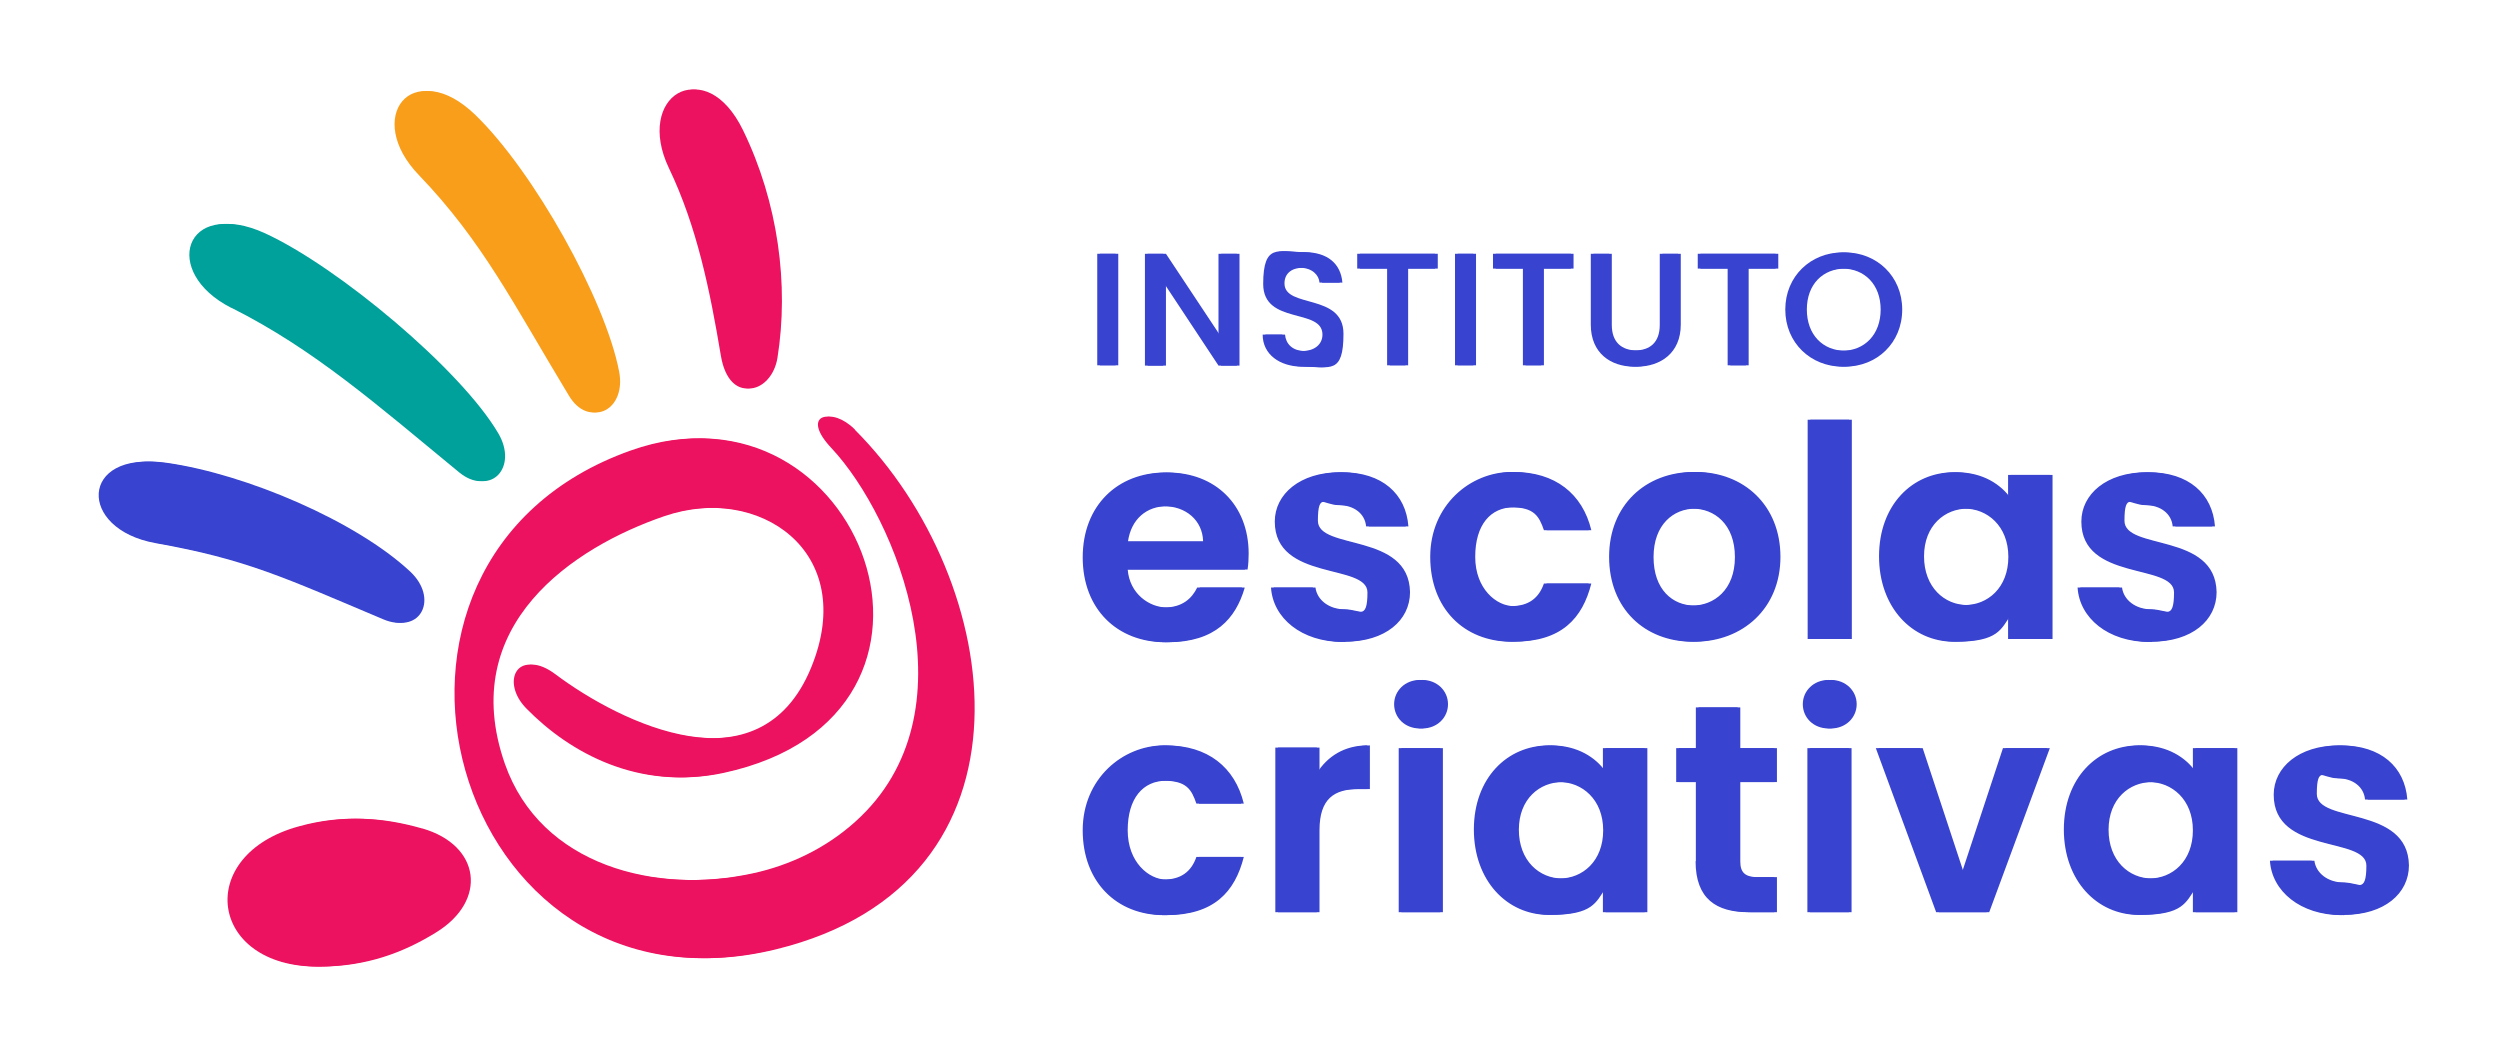 <?xml version="1.0" encoding="UTF-8"?>
<svg xmlns="http://www.w3.org/2000/svg" version="1.1" viewBox="0 0 928 389">
  <defs>
    <style>
      .cls-1, .cls-2, .cls-3, .cls-4, .cls-5 {
        fill-rule: evenodd;
      }

      .cls-1, .cls-6 {
        fill: #3843d0;
      }

      .cls-2 {
        fill: #ed125f;
      }

      .cls-3 {
        fill: #f99e1b;
      }

      .cls-4 {
        fill: #3843d0;
      }

      .cls-5 {
        fill: #00a19a;
      }
    </style>
  </defs>
  <!-- Generator: Adobe Illustrator 28.7.1, SVG Export Plug-In . SVG Version: 1.2.0 Build 142)  -->
  <g>
    <g id="Layer_1">
      <g>
        <path class="cls-6" d="M408.3,94.2h6.8v41.4h-6.8v-41.4Z"/>
        <path class="cls-6" d="M460.1,94.2v41.5h-6.8l-20.5-31v31h-6.8v-41.5h6.8l20.5,30.9v-30.9h6.8Z"/>
        <path class="cls-6" d="M484.4,136.1c-8.3,0-14.7-4.5-14.7-11.9h7.3c.3,3.4,2.7,6.1,7.4,6.1s7.5-2.6,7.5-6.1c0-10-22-3.5-22-18.8s5.8-11.8,14.3-11.8,13.5,4.2,14.1,11.3h-7.5c-.2-2.8-2.7-5.4-7-5.5-3.9-.1-7,1.8-7,5.8,0,9.4,21.9,3.5,21.9,18.7s-5.1,12.2-14.3,12.2Z"/>
        <path class="cls-6" d="M504.8,94.2h28.9v5.5h-11v35.9h-6.8v-35.9h-11.1v-5.5Z"/>
        <path class="cls-6" d="M541.1,94.2h6.8v41.4h-6.8v-41.4Z"/>
        <path class="cls-6" d="M555.2,94.2h28.9v5.5h-11v35.9h-6.8v-35.9h-11.1v-5.5Z"/>
        <path class="cls-6" d="M591.5,94.2h6.8v26.4c0,6.4,3.6,9.5,9.4,9.5s9.4-3,9.4-9.5v-26.4h6.8v26.3c0,10.6-7.6,15.6-16.3,15.6s-16.1-5-16.1-15.6v-26.3Z"/>
        <path class="cls-6" d="M631.2,94.2h28.9v5.5h-11v35.9h-6.8v-35.9h-11.1v-5.5Z"/>
        <path class="cls-6" d="M684.9,136.1c-11.7,0-21.2-8.8-21.2-21.2s9.5-21.2,21.2-21.2,21.2,8.8,21.2,21.2-9.4,21.2-21.2,21.2ZM684.9,130.2c8.2,0,14.2-6,14.2-15.3s-6-15.2-14.2-15.2-14.2,5.8-14.2,15.2,6,15.3,14.2,15.3Z"/>
      </g>
      <path class="cls-3" d="M156.5,65c23.7,24.7,34.9,47.5,55.7,81.9,7.3,12.1,20.4,5.1,17.6-9.1-5.2-26.8-31.8-74.3-53.3-95.1-22.8-22-40.5,1.1-20,22.3Z"/>
      <path class="cls-2" d="M156.6,307.5c-14-4-28.5-5.2-44.5-.8-39.3,10.6-33.6,52.4,7.1,52.1,16.6-.1,30.3-5,42.7-12.7,19.2-11.8,16.5-32.4-5.2-38.6Z"/>
      <path class="cls-5" d="M87,114.3c30.6,15.4,53.4,35.5,84.4,61,10.9,9,20.9-1.9,13.6-14.4-13.8-23.6-59.4-61.8-86.6-74.3-28.8-13.2-37.8,14.4-11.5,27.7Z"/>
      <path class="cls-4" d="M58.7,201.6c33.7,6,47.6,12.7,84.6,28.3,13,5.5,19.5-7.8,9-17.7-20-18.7-60.8-36.2-90.4-40.4-31.4-4.5-32.2,24.6-3.2,29.8Z"/>
      <path class="cls-2" d="M249.3,62.4c10.4,21.7,15.2,45.2,19.3,69.7,3.1,18.2,17.9,13.7,20,.7,4.3-27,.3-57.6-12.8-84.5-13.9-28.5-39.2-12.5-26.5,14.1Z"/>
      <path class="cls-2" d="M317.3,159.4c-8.5-8.5-19.1-5.2-7.7,6.9,24.3,25.9,53.8,98.4,8.9,138.7-11,9.9-24.3,16.2-38.1,19.2-36.9,8-79.7-2.8-93-40.7-18-51.6,25.6-80.4,59.2-91.9,36.1-12.3,73.2,13.1,55.5,56.2-19.1,46.6-71.9,20.5-95.9,2.5-13.2-9.9-19.4,2.8-9.9,12.6,16.5,16.9,42.1,30.5,72.3,24,99.7-21.5,50.6-149.5-33.4-119.7-115.2,40.8-66.3,214.3,52.8,185.2,101.5-24.8,85.2-136.9,29.4-192.8Z"/>
      <path class="cls-1" d="M462,218.1h-16.6c-2,4.1-5.6,7.4-12.2,7.4s-13.9-5.1-14.6-14.1h44.5c.3-2,.4-4,.4-5.9,0-18.1-12.4-30.1-30-30.1s-30.6,12.2-30.6,31.5,12.9,31.5,30.6,31.5,25.2-8.9,28.5-20.1h0ZM433.1,187.9c7.9,0,14.3,5.1,14.5,13.1h-28.9c1.2-8.4,7-13.1,14.4-13.1h0ZM499.4,238.2c14.8,0,24-7.9,24-18.4-.4-22.3-34.2-15.4-34.2-26.5s3-5.8,8.7-5.8,9.8,3.2,10.2,7.9h14.7c-.9-12.1-9.8-20.1-24.5-20.1s-24.1,8.1-24.1,18.3c0,22.3,34.4,15.4,34.4,26.3s-3.3,6.3-9.3,6.3-10.4-3.5-11-8.1h-15.5c.7,11.3,11.3,20.2,26.6,20.2h0ZM531.9,206.7c0,19.1,12.5,31.5,30.1,31.5s25.4-8.6,28.7-21.6h-16.6c-1.9,5.5-5.8,8.4-12.2,8.4s-14.3-6.4-14.3-18.3,5.7-18.4,14.3-18.4,10.4,3.3,12.2,8.5h16.6c-3.3-13.6-13.5-21.6-28.7-21.6s-30.1,12.3-30.1,31.5h0ZM629.1,238.2c17.7,0,31.8-12.3,31.8-31.5s-13.7-31.5-31.3-31.5-31.3,12.2-31.3,31.5,13.3,31.5,30.9,31.5h0ZM629.1,224.8c-8.2,0-15.3-5.9-15.3-18s7.4-18,15.5-18,15.7,5.8,15.7,18-7.8,18-15.9,18h0ZM672,237.2h15.4v-81.4h-15.4v81.4h0ZM698.5,206.5c0,19,12.3,31.7,27.7,31.7s16.6-4.6,20.2-9.9v8.9h15.5v-60.9h-15.5v8.7c-3.6-5.1-10.3-9.7-20.1-9.7-15.5,0-27.8,12.2-27.8,31.2h0ZM746.5,206.7c0,11.5-7.7,17.9-16.2,17.9s-16.1-6.6-16.1-18.1,7.8-17.7,16.1-17.7,16.2,6.4,16.2,17.9h0ZM798.8,238.2c14.8,0,24-7.9,24-18.4-.4-22.3-34.2-15.4-34.2-26.5s3-5.8,8.7-5.8,9.8,3.2,10.2,7.9h14.7c-.9-12.1-9.8-20.1-24.5-20.1s-24.1,8.1-24.1,18.3c0,22.3,34.4,15.4,34.4,26.3s-3.3,6.3-9.3,6.3-10.4-3.5-11-8.1h-15.5c.7,11.3,11.3,20.2,26.6,20.2Z"/>
      <path class="cls-4" d="M402.9,308.2c0,19.1,12.5,31.5,30.1,31.5s25.4-8.6,28.7-21.6h-16.6c-1.9,5.5-5.8,8.4-12.2,8.4s-14.3-6.4-14.3-18.3,5.7-18.4,14.3-18.4,10.4,3.3,12.2,8.5h16.6c-3.3-13.6-13.5-21.6-28.7-21.6s-30.1,12.3-30.1,31.5h0ZM474.4,338.6h15.4v-30.4c0-11.8,5.5-15.3,14.6-15.3h4.1v-16.2c-8.5,0-14.8,4.1-18.7,10.3v-9.5h-15.4v60.9h0ZM528,270.4c5.4,0,9.5-4,9.5-9s-4.1-9-9.5-9-9.5,4-9.5,9,4,9,9.5,9h0ZM520.2,338.6h15.4v-60.9h-15.4v60.9h0ZM548.1,307.9c0,19,12.3,31.7,27.7,31.7s16.6-4.6,20.2-9.9v8.9h15.5v-60.9h-15.5v8.7c-3.6-5.1-10.3-9.7-20.1-9.7-15.5,0-27.8,12.2-27.8,31.2h0ZM596.1,308.2c0,11.5-7.7,17.9-16.2,17.9s-16.1-6.6-16.1-18.1,7.8-17.7,16.1-17.7,16.2,6.4,16.2,17.9h0ZM630.4,319.7c0,14,7.8,18.9,19.5,18.9h9.7v-13h-7.1c-4.8,0-6.5-1.8-6.5-5.8v-29.5h13.6v-12.6h-13.6v-15.1h-15.5v15.1h-7.3v12.6h7.3v29.4h0ZM679.7,270.4c5.4,0,9.5-4,9.5-9s-4.1-9-9.5-9-9.5,4-9.5,9,4,9,9.5,9h0ZM671.9,338.6h15.4v-60.9h-15.4v60.9h0ZM697.3,277.7l22.4,60.9h18.7l22.5-60.9h-16.4l-15.4,46.7-15.4-46.7h-16.5ZM767.1,307.9c0,19,12.3,31.7,27.7,31.7s16.6-4.6,20.2-9.9v8.9h15.5v-60.9h-15.5v8.7c-3.6-5.1-10.3-9.7-20.1-9.7-15.5,0-27.8,12.2-27.8,31.2h0ZM815,308.2c0,11.5-7.7,17.9-16.2,17.9s-16.1-6.6-16.1-18.1,7.8-17.7,16.1-17.7,16.2,6.4,16.2,17.9h0ZM870.2,339.6c14.8,0,24-7.9,24-18.4-.4-22.3-34.2-15.4-34.2-26.5s3-5.8,8.7-5.8,9.8,3.2,10.2,7.9h14.7c-.9-12.1-9.8-20.1-24.5-20.1s-24.1,8.1-24.1,18.3c0,22.3,34.4,15.4,34.4,26.3s-3.3,6.3-9.3,6.3-10.4-3.5-11-8.1h-15.5c.7,11.3,11.3,20.2,26.6,20.2Z"/>
      <g>
        <path class="cls-6" d="M407.3,94.2h6.8v41.4h-6.8v-41.4Z"/>
        <path class="cls-6" d="M459.1,94.2v41.5h-6.8l-20.5-31v31h-6.8v-41.5h6.8l20.5,30.9v-30.9h6.8Z"/>
        <path class="cls-6" d="M483.4,136.1c-8.3,0-14.7-4.5-14.7-11.9h7.3c.3,3.4,2.7,6.1,7.4,6.1s7.5-2.6,7.5-6.1c0-10-22-3.5-22-18.8s5.8-11.8,14.3-11.8,13.5,4.2,14.1,11.3h-7.5c-.2-2.8-2.7-5.4-7-5.5-3.9-.1-7,1.8-7,5.8,0,9.4,21.9,3.5,21.9,18.7s-5.1,12.2-14.3,12.2Z"/>
        <path class="cls-6" d="M503.8,94.2h28.9v5.5h-11v35.9h-6.8v-35.9h-11.1v-5.5Z"/>
        <path class="cls-6" d="M540.1,94.2h6.8v41.4h-6.8v-41.4Z"/>
        <path class="cls-6" d="M554.2,94.2h28.9v5.5h-11v35.9h-6.8v-35.9h-11.1v-5.5Z"/>
        <path class="cls-6" d="M590.5,94.2h6.8v26.4c0,6.4,3.6,9.5,9.4,9.5s9.4-3,9.4-9.5v-26.4h6.8v26.3c0,10.6-7.6,15.6-16.3,15.6s-16.1-5-16.1-15.6v-26.3Z"/>
        <path class="cls-6" d="M630.2,94.2h28.9v5.5h-11v35.9h-6.8v-35.9h-11.1v-5.5Z"/>
        <path class="cls-6" d="M683.9,136.1c-11.7,0-21.2-8.8-21.2-21.2s9.5-21.2,21.2-21.2,21.2,8.8,21.2,21.2-9.4,21.2-21.2,21.2ZM683.9,130.2c8.2,0,14.2-6,14.2-15.3s-6-15.2-14.2-15.2-14.2,5.8-14.2,15.2,6,15.3,14.2,15.3Z"/>
      </g>
      <path class="cls-3" d="M155.5,65c23.7,24.7,34.9,47.5,55.7,81.9,7.3,12.1,20.4,5.1,17.6-9.1-5.2-26.8-31.8-74.3-53.3-95.1-22.8-22-40.5,1.1-20,22.3Z"/>
      <path class="cls-2" d="M155.6,307.5c-14-4-28.5-5.2-44.5-.8-39.3,10.6-33.6,52.4,7.1,52.1,16.6-.1,30.3-5,42.7-12.7,19.2-11.8,16.5-32.4-5.2-38.6Z"/>
      <path class="cls-5" d="M86,114.3c30.6,15.4,53.4,35.5,84.4,61,10.9,9,20.9-1.9,13.6-14.4-13.8-23.6-59.4-61.8-86.6-74.3-28.8-13.2-37.8,14.4-11.5,27.7Z"/>
      <path class="cls-4" d="M57.7,201.6c33.7,6,47.6,12.7,84.6,28.3,13,5.5,19.5-7.8,9-17.7-20-18.7-60.8-36.2-90.4-40.4-31.4-4.5-32.2,24.6-3.2,29.8Z"/>
      <path class="cls-2" d="M248.3,62.4c10.4,21.7,15.2,45.2,19.3,69.7,3.1,18.2,17.9,13.7,20,.7,4.3-27,.3-57.6-12.8-84.5-13.9-28.5-39.2-12.5-26.5,14.1Z"/>
      <path class="cls-2" d="M316.3,159.4c-8.5-8.5-19.1-5.2-7.7,6.9,24.3,25.9,53.8,98.4,8.9,138.7-11,9.9-24.3,16.2-38.1,19.2-36.9,8-79.7-2.8-93-40.7-18-51.6,25.6-80.4,59.2-91.9,36.1-12.3,73.2,13.1,55.5,56.2-19.1,46.6-71.9,20.5-95.9,2.5-13.2-9.9-19.4,2.8-9.9,12.6,16.5,16.9,42.1,30.5,72.3,24,99.7-21.5,50.6-149.5-33.4-119.7-115.2,40.8-66.3,214.3,52.8,185.2,101.5-24.8,85.2-136.9,29.4-192.8Z"/>
      <path class="cls-1" d="M461,218.1h-16.6c-2,4.1-5.6,7.4-12.2,7.4s-13.9-5.1-14.6-14.1h44.5c.3-2,.4-4,.4-5.9,0-18.1-12.4-30.1-30-30.1s-30.6,12.2-30.6,31.5,12.9,31.5,30.6,31.5,25.2-8.9,28.5-20.1h0ZM432.1,187.9c7.9,0,14.3,5.1,14.5,13.1h-28.9c1.2-8.4,7-13.1,14.4-13.1h0ZM498.4,238.2c14.8,0,24-7.9,24-18.4-.4-22.3-34.2-15.4-34.2-26.5s3-5.8,8.7-5.8,9.8,3.2,10.2,7.9h14.7c-.9-12.1-9.8-20.1-24.5-20.1s-24.1,8.1-24.1,18.3c0,22.3,34.4,15.4,34.4,26.3s-3.3,6.3-9.3,6.3-10.4-3.5-11-8.1h-15.5c.7,11.3,11.3,20.2,26.6,20.2h0ZM530.9,206.7c0,19.1,12.5,31.5,30.1,31.5s25.4-8.6,28.7-21.6h-16.6c-1.9,5.5-5.8,8.4-12.2,8.4s-14.3-6.4-14.3-18.3,5.7-18.4,14.3-18.4,10.4,3.3,12.2,8.5h16.6c-3.3-13.6-13.5-21.6-28.7-21.6s-30.1,12.3-30.1,31.5h0ZM628.1,238.2c17.7,0,31.8-12.3,31.8-31.5s-13.7-31.5-31.3-31.5-31.3,12.2-31.3,31.5,13.3,31.5,30.9,31.5h0ZM628.1,224.8c-8.2,0-15.3-5.9-15.3-18s7.4-18,15.5-18,15.7,5.8,15.7,18-7.8,18-15.9,18h0ZM671,237.2h15.4v-81.4h-15.4v81.4h0ZM697.5,206.5c0,19,12.3,31.7,27.7,31.7s16.6-4.6,20.2-9.9v8.9h15.5v-60.9h-15.5v8.7c-3.6-5.1-10.3-9.7-20.1-9.7-15.5,0-27.8,12.2-27.8,31.2h0ZM745.5,206.7c0,11.5-7.7,17.9-16.2,17.9s-16.1-6.6-16.1-18.1,7.8-17.7,16.1-17.7,16.2,6.4,16.2,17.9h0ZM797.8,238.2c14.8,0,24-7.9,24-18.4-.4-22.3-34.2-15.4-34.2-26.5s3-5.8,8.7-5.8,9.8,3.2,10.2,7.9h14.7c-.9-12.1-9.8-20.1-24.5-20.1s-24.1,8.1-24.1,18.3c0,22.3,34.4,15.4,34.4,26.3s-3.3,6.3-9.3,6.3-10.4-3.5-11-8.1h-15.5c.7,11.3,11.3,20.2,26.6,20.2Z"/>
      <path class="cls-4" d="M401.9,308.2c0,19.1,12.5,31.5,30.1,31.5s25.4-8.6,28.7-21.6h-16.6c-1.9,5.5-5.8,8.4-12.2,8.4s-14.3-6.4-14.3-18.3,5.7-18.4,14.3-18.4,10.4,3.3,12.2,8.5h16.6c-3.3-13.6-13.5-21.6-28.7-21.6s-30.1,12.3-30.1,31.5h0ZM473.4,338.6h15.4v-30.4c0-11.8,5.5-15.3,14.6-15.3h4.1v-16.2c-8.5,0-14.8,4.1-18.7,10.3v-9.5h-15.4v60.9h0ZM527,270.4c5.4,0,9.5-4,9.5-9s-4.1-9-9.5-9-9.5,4-9.5,9,4,9,9.5,9h0ZM519.2,338.6h15.4v-60.9h-15.4v60.9h0ZM547.1,307.9c0,19,12.3,31.7,27.7,31.7s16.6-4.6,20.2-9.9v8.9h15.5v-60.9h-15.5v8.7c-3.6-5.1-10.3-9.7-20.1-9.7-15.5,0-27.8,12.2-27.8,31.2h0ZM595.1,308.2c0,11.5-7.7,17.9-16.2,17.9s-16.1-6.6-16.1-18.1,7.8-17.7,16.1-17.7,16.2,6.4,16.2,17.9h0ZM629.4,319.7c0,14,7.8,18.9,19.5,18.9h9.7v-13h-7.1c-4.8,0-6.5-1.8-6.5-5.8v-29.5h13.6v-12.6h-13.6v-15.1h-15.5v15.1h-7.3v12.6h7.3v29.4h0ZM678.7,270.4c5.4,0,9.5-4,9.5-9s-4.1-9-9.5-9-9.5,4-9.5,9,4,9,9.5,9h0ZM670.9,338.6h15.4v-60.9h-15.4v60.9h0ZM696.3,277.7l22.4,60.9h18.7l22.5-60.9h-16.4l-15.4,46.7-15.4-46.7h-16.5ZM766.1,307.9c0,19,12.3,31.7,27.7,31.7s16.6-4.6,20.2-9.9v8.9h15.5v-60.9h-15.5v8.7c-3.6-5.1-10.3-9.7-20.1-9.7-15.5,0-27.8,12.2-27.8,31.2h0ZM814,308.2c0,11.5-7.7,17.9-16.2,17.9s-16.1-6.6-16.1-18.1,7.8-17.7,16.1-17.7,16.2,6.4,16.2,17.9h0ZM869.2,339.6c14.8,0,24-7.9,24-18.4-.4-22.3-34.2-15.4-34.2-26.5s3-5.8,8.7-5.8,9.8,3.2,10.2,7.9h14.7c-.9-12.1-9.8-20.1-24.5-20.1s-24.1,8.1-24.1,18.3c0,22.3,34.4,15.4,34.4,26.3s-3.3,6.3-9.3,6.3-10.4-3.5-11-8.1h-15.5c.7,11.3,11.3,20.2,26.6,20.2Z"/>
    </g>
  </g>
</svg>